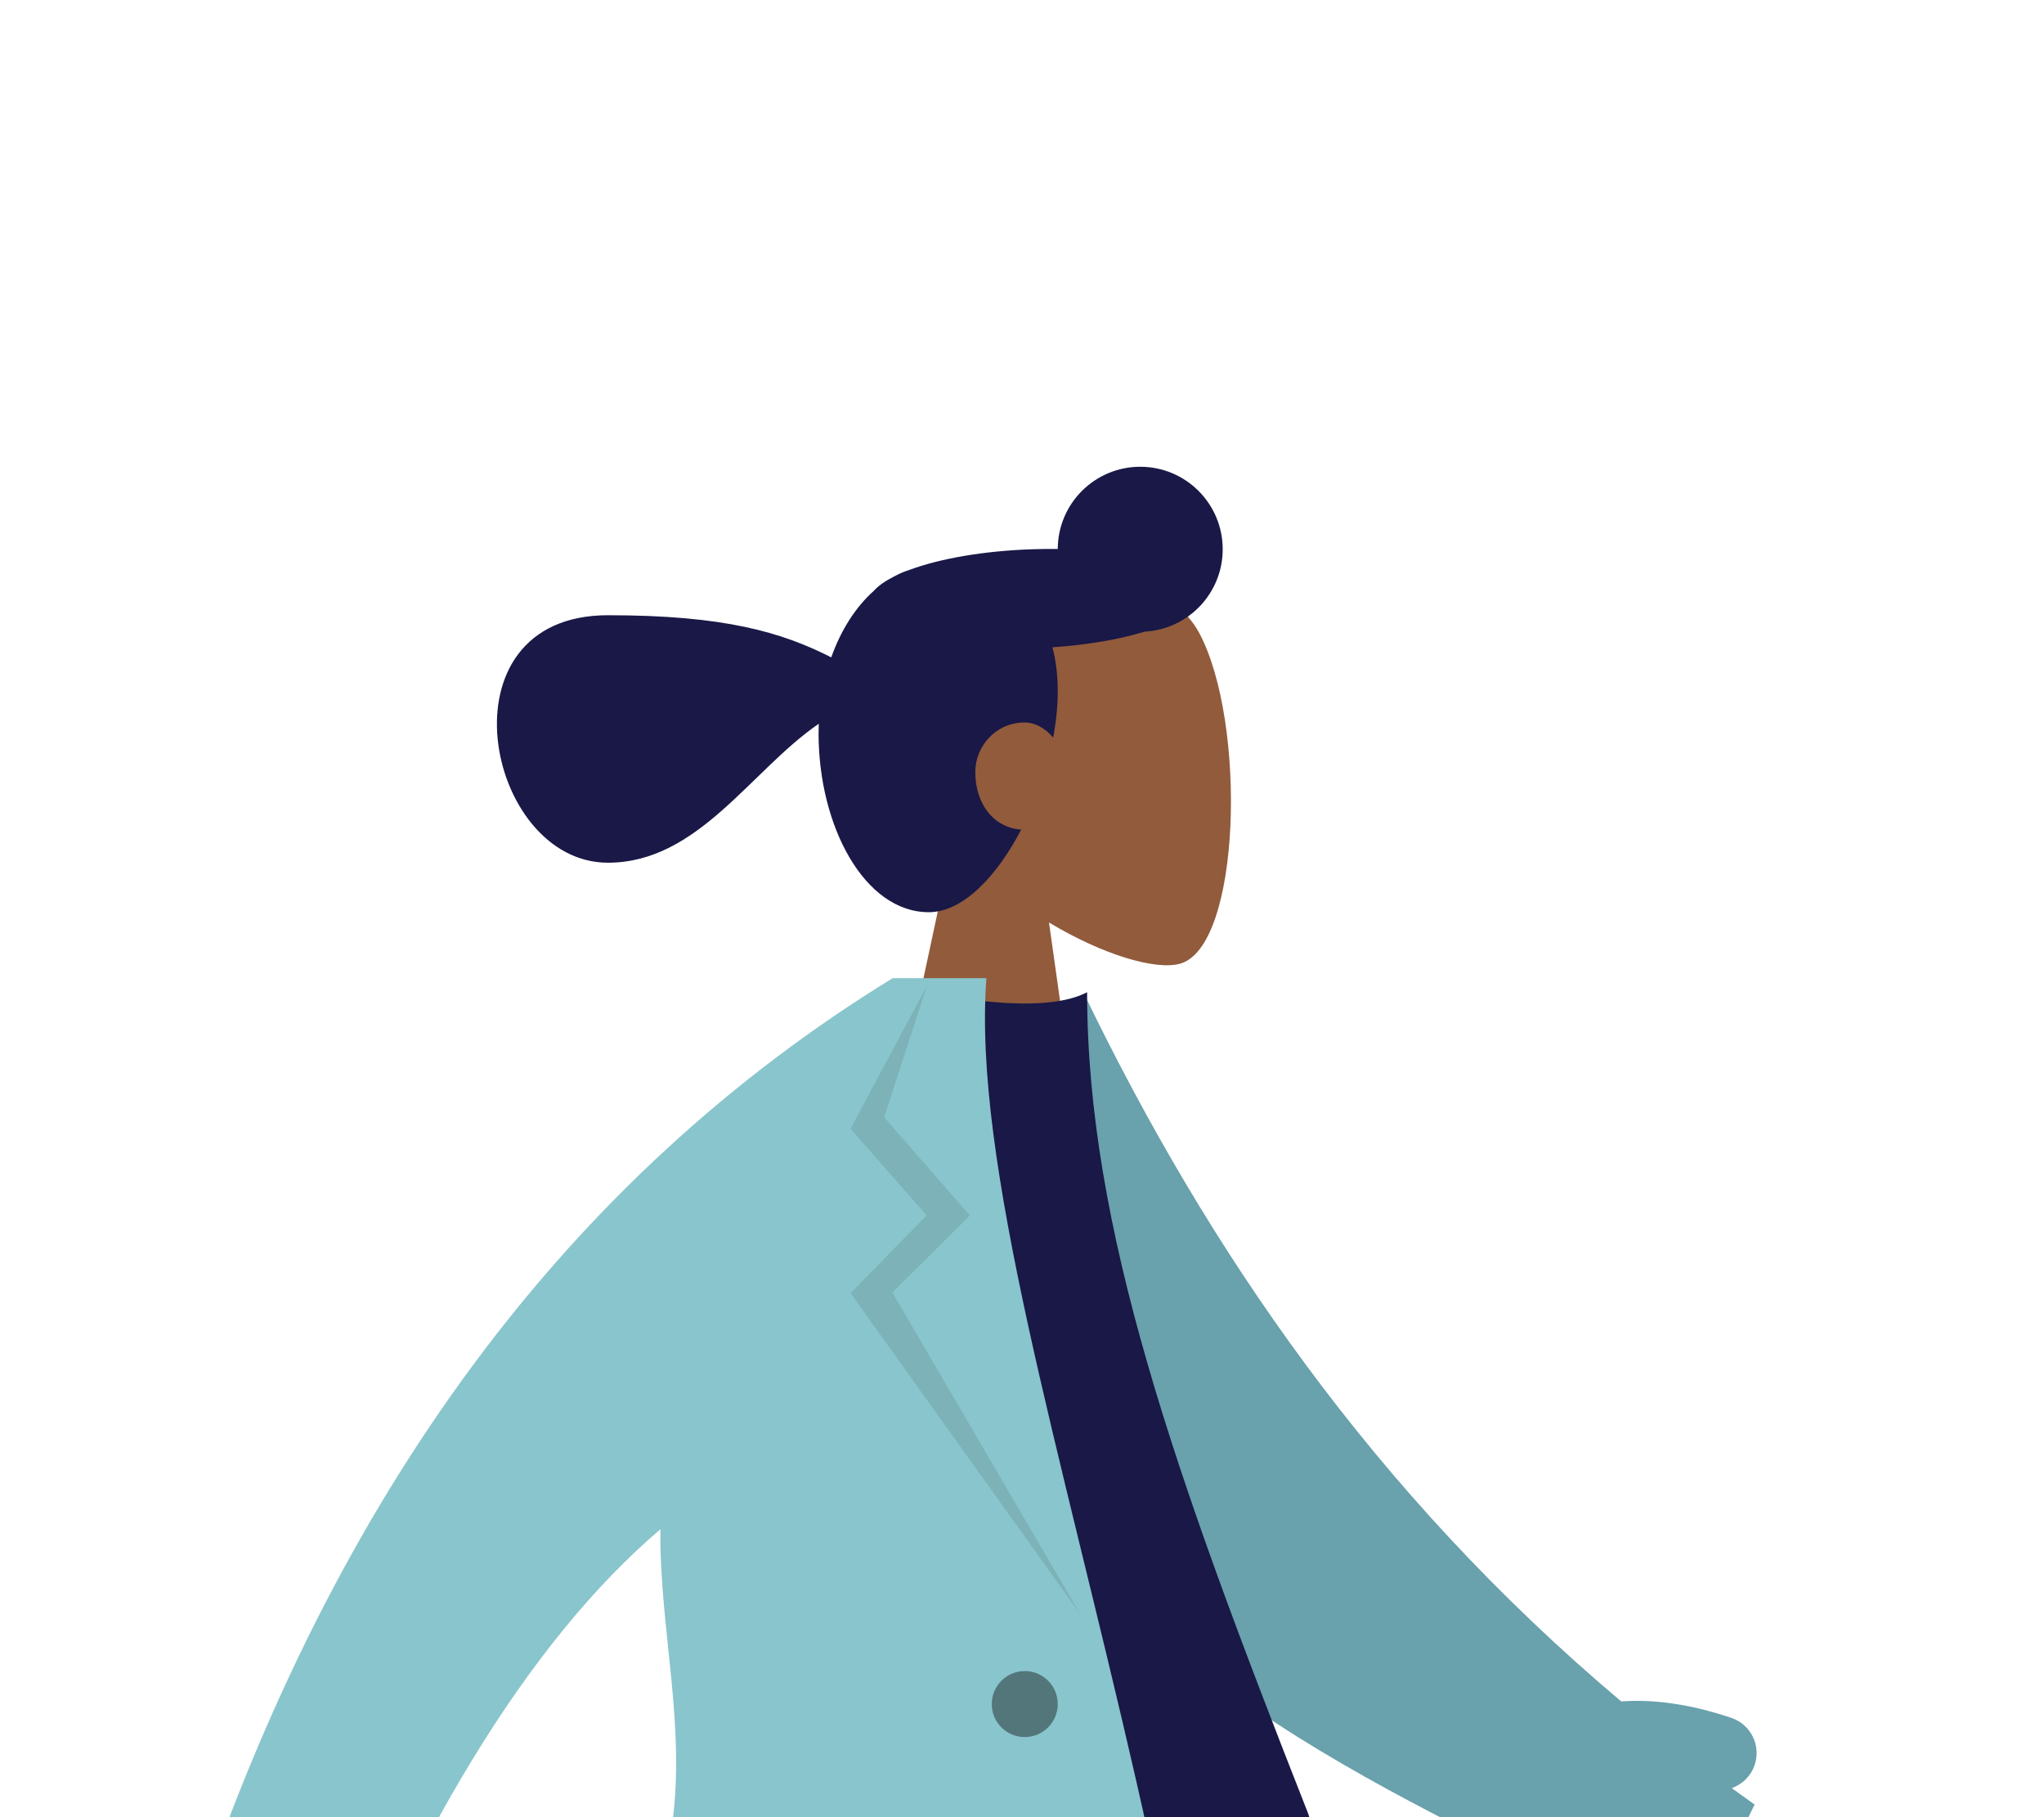 <svg width="90" height="80" viewBox="0 0 90 80" fill="none" xmlns="http://www.w3.org/2000/svg">
<g clip-path="url(#clip0)">
<path fill-rule="evenodd" clip-rule="evenodd" d="M52.8 27.86C54.904 31.783 54.654 41.732 51.934 42.433C50.85 42.713 48.539 42.028 46.188 40.611L47.664 51.053H38.948L41.948 37.068C40.275 35.104 39.143 32.697 39.332 30C39.877 22.228 50.695 23.938 52.8 27.86Z" fill="#915B3C"/>
<path fill-rule="evenodd" clip-rule="evenodd" d="M50.206 20.549C52.211 20.549 53.837 22.175 53.837 24.18C53.837 26.12 52.316 27.704 50.402 27.807C49.307 28.144 47.9 28.392 46.34 28.497C46.492 29.066 46.574 29.714 46.574 30.445C46.574 31.091 46.503 31.776 46.372 32.471C46.033 32.069 45.581 31.806 45.121 31.806C43.837 31.806 42.943 32.863 42.943 33.985C42.943 35.409 43.765 36.44 44.965 36.522C43.884 38.596 42.389 40.159 40.896 40.159C38.06 40.159 36.043 36.367 36.043 32.289C36.043 32.146 36.046 32.004 36.051 31.863C33.051 33.921 30.739 37.98 26.768 37.98C21.367 37.98 19.222 27.085 26.768 27.085C31.901 27.085 34.425 27.834 36.601 28.94C37.03 27.73 37.684 26.713 38.484 26.003C38.677 25.786 38.973 25.579 39.354 25.386L39.434 25.343C39.641 25.236 39.853 25.148 40.071 25.079C41.383 24.596 43.284 24.256 45.409 24.182C45.805 24.168 46.195 24.164 46.575 24.169C46.58 22.169 48.204 20.549 50.206 20.549Z" fill="#191847"/>
<path fill-rule="evenodd" clip-rule="evenodd" d="M16.266 70.436L22.661 71.594C15.239 86.323 11.263 94.111 10.735 94.958C9.545 96.863 10.746 100.295 11.199 102.105C8.567 102.767 9.54 98.771 6.211 99.66C3.172 100.471 0.618 102.462 -2.273 99.887C-2.629 99.571 -2.903 98.567 -1.719 98.029C1.231 96.689 5.579 94.2 6.275 93.251C7.224 91.956 10.554 84.351 16.266 70.436ZM68.686 73.979L80.269 82.485C83.411 83.333 86.036 84.387 88.144 85.649C88.642 86.103 89.243 87.022 87.178 86.863C85.113 86.704 82.934 86.63 82.649 87.334C82.364 88.039 83.614 88.881 83.038 89.831C82.654 90.465 80.84 88.876 77.596 85.065L66.125 80.309L68.686 73.979Z" fill="#915B3C"/>
<path fill-rule="evenodd" clip-rule="evenodd" d="M47.759 43.805C53.173 54.996 60.5 65.733 71.384 74.904C72.875 74.796 74.496 75.043 76.234 75.629C77.089 75.917 77.549 76.844 77.26 77.699C77.093 78.196 76.71 78.559 76.251 78.72C76.584 78.963 76.919 79.204 77.258 79.444L74.335 85.41C62.038 79.278 50.48 74.656 45.214 64.533C43.446 61.136 44.044 49.596 43.876 45.398L47.759 43.805Z" fill="#69A1AC"/>
<path fill-rule="evenodd" clip-rule="evenodd" d="M30.232 84.43C41.649 85.684 50.635 85.684 57.191 84.43C58.003 84.274 57.967 80.773 57.591 79.817C51.725 64.926 47.867 54.025 47.867 43.682C46.791 44.245 44.907 44.329 42.216 43.935C34.985 54.594 31.66 66.823 30.232 84.43Z" fill="#191847"/>
<path fill-rule="evenodd" clip-rule="evenodd" d="M43.433 43.064C42.217 59.144 59.012 94.251 53.18 124.233C42.401 126.64 27.012 119.151 12.033 125.134C12.591 113.06 23.756 98.875 28.112 86.189C27.724 85.825 27.522 85.278 27.621 84.715L27.81 83.642C27.938 82.915 28.528 82.386 29.225 82.303C29.348 81.758 29.453 81.217 29.54 80.68C30.273 76.142 29.02 71.692 29.079 67.323C23.24 72.305 18.002 80.908 13.364 93.131L6.506 91.113C6.767 90.14 7.038 89.18 7.319 88.231C6.528 87.783 5.602 85.721 6.268 85.376C6.955 85.02 7.684 84.769 8.45 84.621C14.739 65.68 25.023 51.828 39.303 43.064L43.433 43.064Z" fill="#89C5CC"/>
<path fill-rule="evenodd" clip-rule="evenodd" d="M40.802 43.427L38.929 49.188L42.701 53.508L39.292 56.902L47.541 71.026L37.453 56.93L40.802 53.508L37.453 49.691L40.802 43.427Z" fill="black" fill-opacity="0.1"/>
<path fill-rule="evenodd" clip-rule="evenodd" d="M47.3 90.273C48.103 90.273 48.753 90.923 48.753 91.725C48.753 92.527 48.103 93.178 47.3 93.178C46.498 93.178 45.848 92.527 45.848 91.725C45.848 90.923 46.498 90.273 47.3 90.273ZM46.937 81.92C47.739 81.92 48.39 82.571 48.39 83.373C48.39 84.175 47.739 84.825 46.937 84.825C46.135 84.825 45.485 84.175 45.485 83.373C45.485 82.571 46.135 81.92 46.937 81.92ZM45.121 73.568C45.924 73.568 46.574 74.218 46.574 75.021C46.574 75.823 45.924 76.473 45.121 76.473C44.319 76.473 43.669 75.823 43.669 75.021C43.669 74.218 44.319 73.568 45.121 73.568Z" fill="black" fill-opacity="0.4"/>
</g>
<defs>
<clipPath id="clip0">
<rect width="93" height="148.069" fill="white" transform="translate(-3.575 19.916)"/>
</clipPath>
</defs>
</svg>
